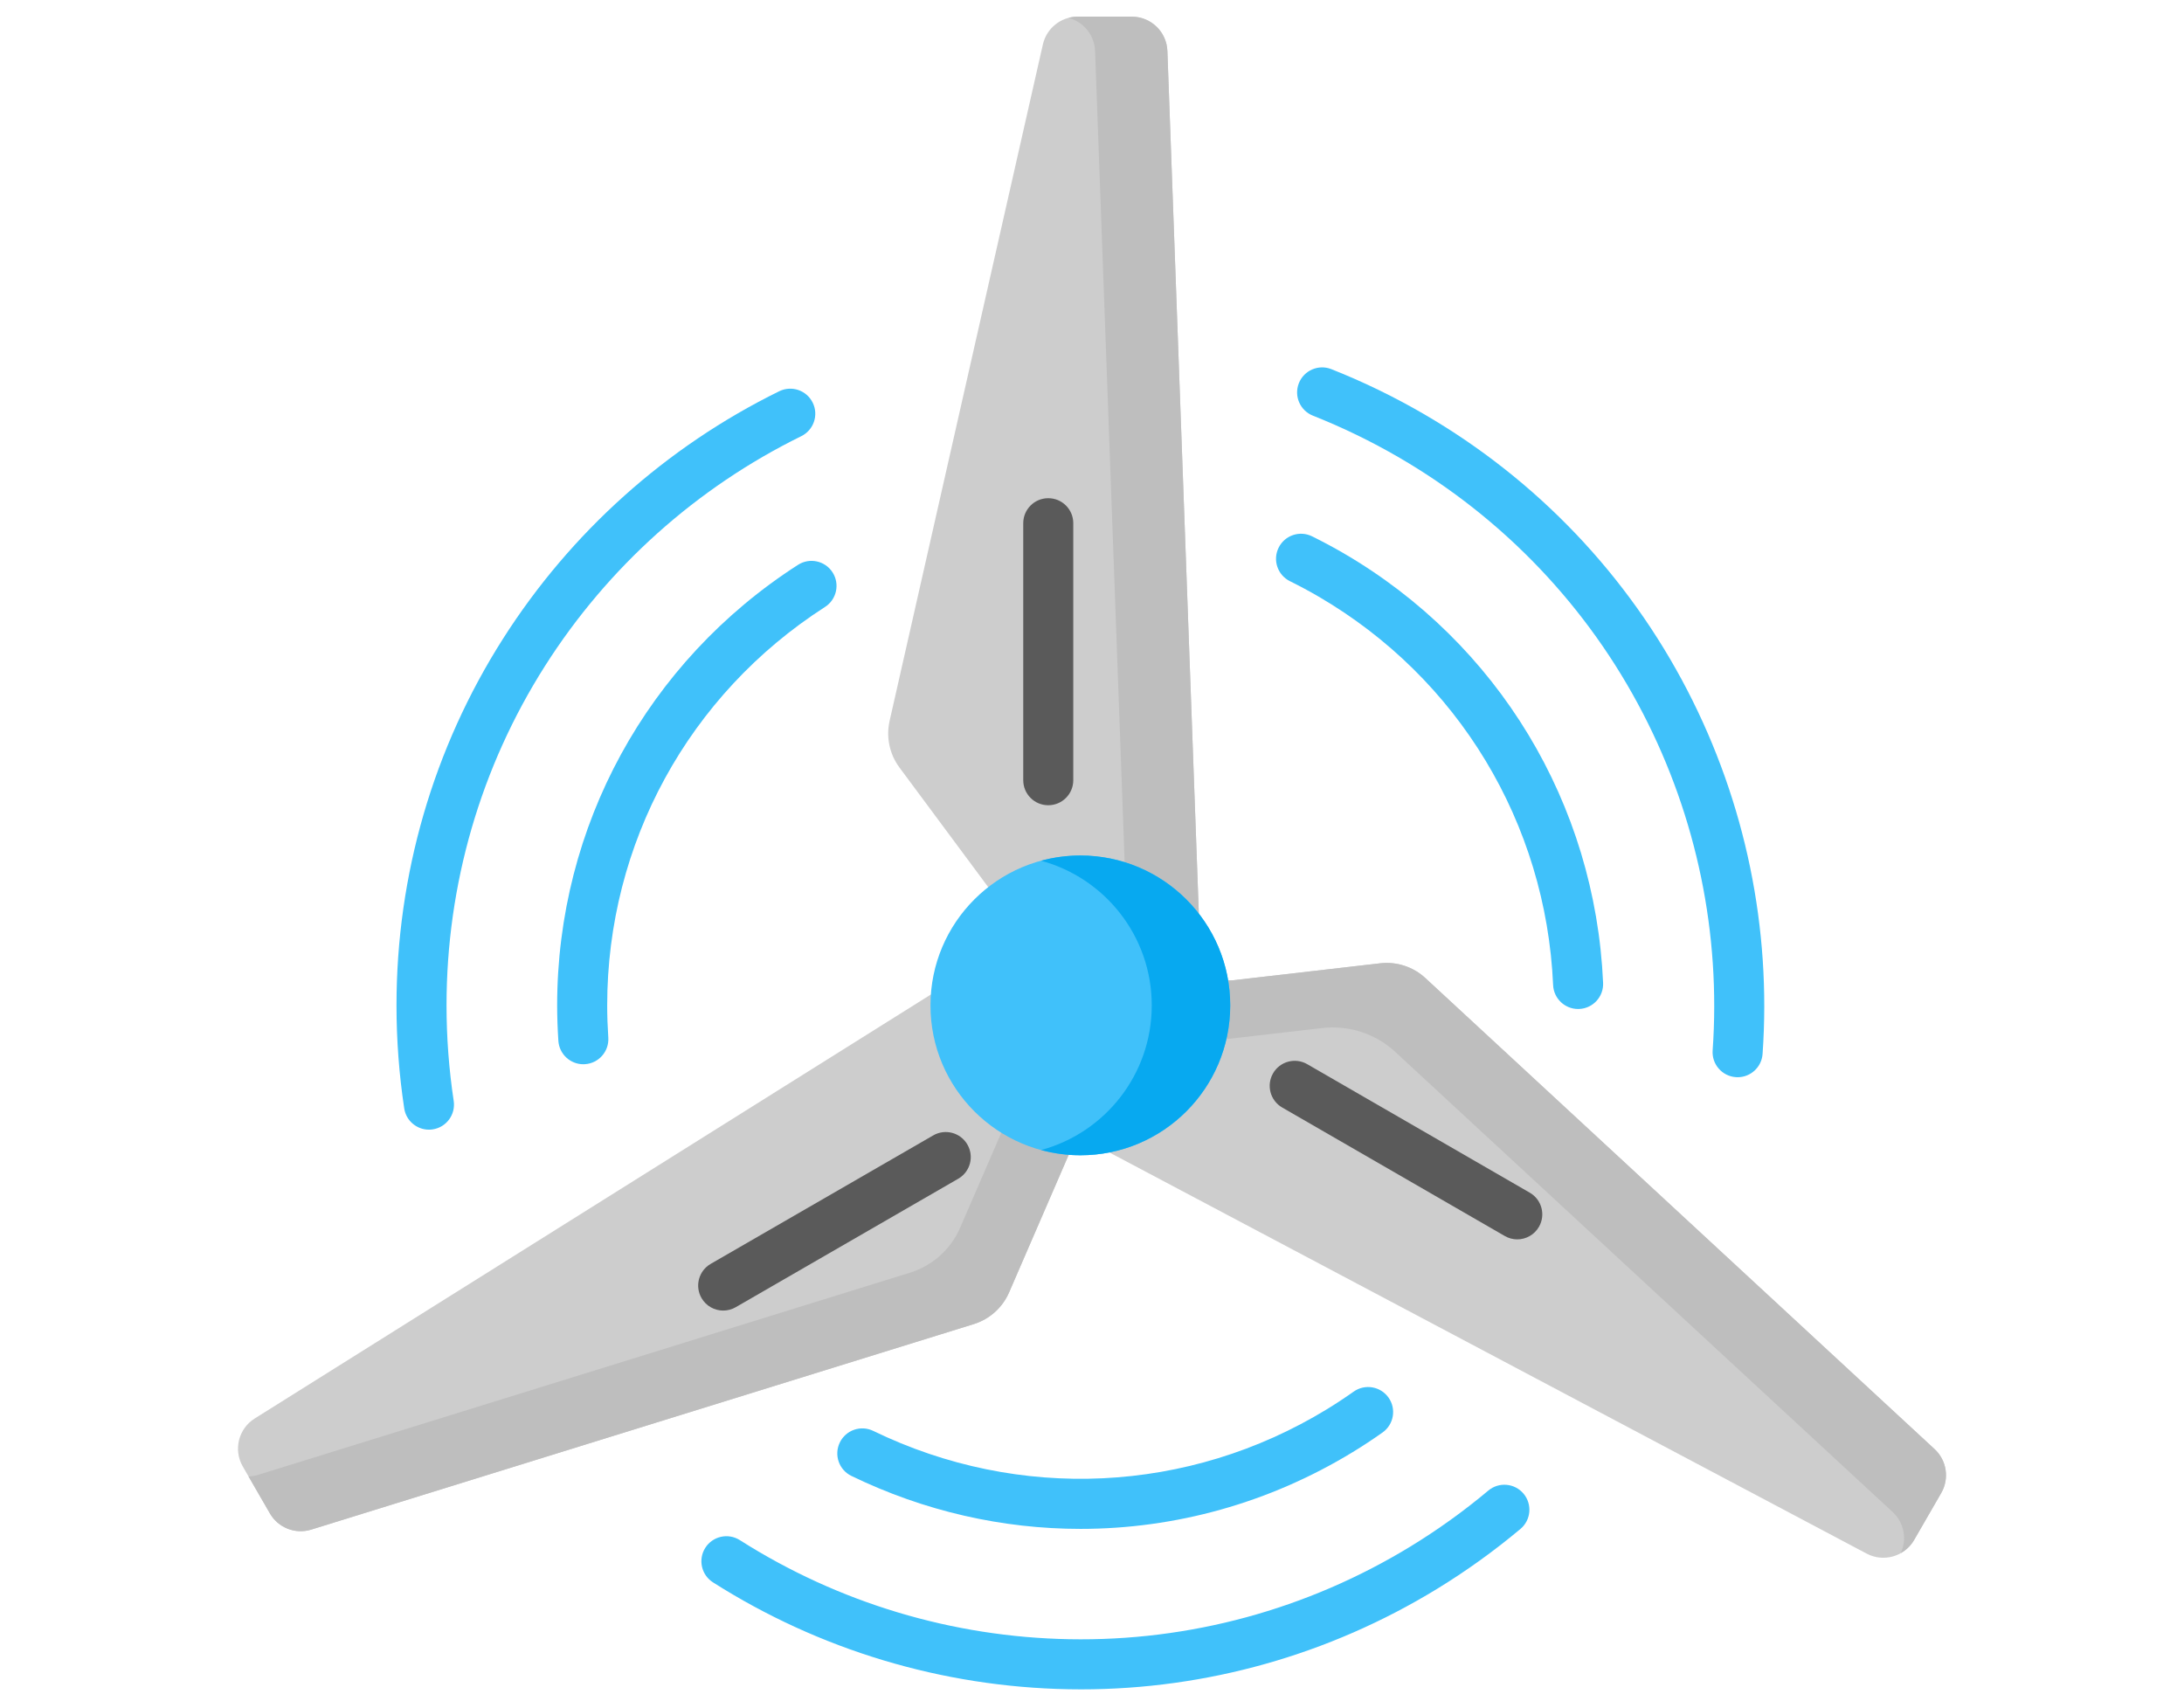 <svg width="156" height="122" viewBox="0 0 156 122" fill="none" xmlns="http://www.w3.org/2000/svg">
<g clip-path="url(#clip0)">
<path d="M70.621 63.408L64.245 54.817C63.537 53.863 63.281 52.648 63.543 51.489L74.492 3.172C74.755 2.014 75.785 1.191 76.972 1.191H80.843C82.212 1.191 83.334 2.275 83.385 3.642L85.752 68.589H73.335L70.621 63.408Z" fill="#CDCDCD"/>
<path d="M83.385 3.642C83.335 2.274 82.212 1.191 80.844 1.191H76.973C76.749 1.191 76.53 1.221 76.321 1.276C77.382 1.553 78.178 2.496 78.22 3.642L80.588 68.589H85.752L83.385 3.642Z" fill="#BEBEBE"/>
<path d="M74.876 57.513C73.888 57.513 73.089 56.713 73.089 55.726V37.37C73.089 36.383 73.888 35.583 74.876 35.583C75.863 35.583 76.663 36.383 76.663 37.37V55.726C76.663 56.713 75.863 57.513 74.876 57.513Z" fill="#5A5A5A"/>
<path d="M76.334 82.485L72.081 92.303C71.609 93.393 70.685 94.222 69.549 94.574L22.232 109.251C21.098 109.603 19.871 109.122 19.277 108.093L17.341 104.741C16.657 103.556 17.034 102.042 18.192 101.315L73.254 66.791L79.462 77.545L76.334 82.485Z" fill="#CDCDCD"/>
<path d="M73.254 66.791L72.115 67.505L75.656 73.638L72.528 78.579L68.583 87.685C67.916 89.227 66.608 90.4 65.004 90.898L18.426 105.343C18.203 105.412 17.978 105.449 17.754 105.456L19.277 108.093C19.87 109.122 21.097 109.602 22.232 109.25L69.55 94.574C70.685 94.222 71.609 93.393 72.081 92.303L76.334 82.485L79.462 77.545L73.254 66.791Z" fill="#BEBEBE"/>
<path d="M51.658 93.606C51.04 93.606 50.44 93.286 50.109 92.713C49.615 91.858 49.908 90.766 50.763 90.271L66.66 81.094C67.514 80.6 68.607 80.893 69.1 81.748C69.595 82.603 69.302 83.695 68.447 84.189L52.55 93.367C52.269 93.529 51.962 93.606 51.658 93.606V93.606Z" fill="#5A5A5A"/>
<path d="M87.953 70.028L98.582 68.803C99.761 68.667 100.942 69.052 101.814 69.859L138.183 103.5C139.055 104.306 139.253 105.609 138.659 106.637L136.724 109.99C136.039 111.175 134.54 111.606 133.331 110.965L75.901 80.543L82.11 69.789L87.953 70.028Z" fill="#CDCDCD"/>
<path d="M138.184 103.5L101.815 69.859C100.943 69.052 99.762 68.667 98.581 68.803L87.954 70.028L82.11 69.789L79.507 74.299L84.958 74.522L94.454 73.427C96.353 73.207 98.252 73.828 99.656 75.126L135.188 107.992C136.005 108.748 136.23 109.94 135.766 110.933C136.152 110.716 136.487 110.399 136.723 109.99L138.658 106.638C139.253 105.609 139.056 104.307 138.184 103.5V103.5Z" fill="#BEBEBE"/>
<path d="M108.375 88.521C108.071 88.521 107.764 88.443 107.483 88.28L91.586 79.103C90.732 78.61 90.439 77.516 90.932 76.661C91.425 75.807 92.518 75.514 93.373 76.007L109.27 85.186C110.125 85.679 110.418 86.772 109.924 87.627C109.593 88.2 108.992 88.521 108.375 88.521V88.521Z" fill="#5A5A5A"/>
<path d="M30.638 80.685C29.769 80.685 29.006 80.051 28.873 79.165C28.506 76.743 28.321 74.268 28.321 71.809C28.321 62.503 30.949 53.452 35.92 45.636C40.758 38.029 47.583 31.912 55.659 27.944C56.547 27.51 57.617 27.874 58.051 28.761C58.487 29.647 58.121 30.717 57.235 31.153C49.749 34.83 43.42 40.502 38.936 47.554C34.33 54.797 31.895 63.184 31.895 71.808C31.895 74.089 32.068 76.384 32.407 78.631C32.554 79.608 31.883 80.518 30.907 80.665C30.817 80.679 30.726 80.685 30.638 80.685Z" fill="#40C1FA"/>
<path d="M41.666 76.013C40.733 76.013 39.948 75.288 39.884 74.345C39.827 73.48 39.797 72.626 39.797 71.809C39.797 59.024 46.228 47.261 57 40.343C57.83 39.81 58.936 40.05 59.469 40.881C60.002 41.711 59.761 42.817 58.931 43.35C49.188 49.607 43.371 60.246 43.371 71.809C43.371 72.547 43.398 73.32 43.45 74.106C43.516 75.09 42.772 75.942 41.787 76.008C41.747 76.011 41.706 76.013 41.666 76.013Z" fill="#40C1FA"/>
<path d="M124.117 76.939C124.075 76.939 124.032 76.938 123.989 76.934C123.004 76.865 122.263 76.011 122.332 75.026C122.919 66.706 121.199 58.384 117.359 50.962C113.415 43.337 107.389 37.016 99.935 32.678C97.963 31.531 95.891 30.525 93.781 29.689C92.863 29.326 92.413 28.288 92.776 27.37C93.14 26.452 94.178 26.003 95.096 26.366C97.373 27.267 99.606 28.352 101.732 29.589C109.775 34.269 116.277 41.092 120.533 49.319C124.675 57.325 126.53 66.302 125.898 75.278C125.831 76.219 125.047 76.939 124.117 76.939V76.939Z" fill="#40C1FA"/>
<path d="M112.721 72.066C111.77 72.066 110.979 71.317 110.937 70.357C110.429 58.79 104.158 48.412 94.163 42.598C93.526 42.226 92.845 41.861 92.139 41.511C91.254 41.073 90.892 40.001 91.331 39.117C91.768 38.232 92.841 37.87 93.725 38.309C94.503 38.694 95.255 39.098 95.961 39.508C107.012 45.938 113.945 57.412 114.507 70.201C114.551 71.187 113.787 72.022 112.8 72.064C112.774 72.065 112.747 72.066 112.721 72.066V72.066Z" fill="#40C1FA"/>
<path d="M77.215 120.661C76.913 120.661 76.613 120.658 76.312 120.652C67.299 120.485 58.522 117.845 50.928 113.018C50.095 112.489 49.85 111.384 50.378 110.551C50.908 109.718 52.013 109.472 52.846 110.002C59.885 114.477 68.022 116.924 76.378 117.079C84.957 117.239 93.388 114.947 100.751 110.454C102.698 109.265 104.567 107.923 106.307 106.464C107.063 105.83 108.19 105.928 108.825 106.684C109.459 107.441 109.36 108.568 108.604 109.202C106.727 110.776 104.711 112.224 102.612 113.505C94.927 118.194 86.163 120.661 77.215 120.661V120.661Z" fill="#40C1FA"/>
<path d="M77.184 109.199C71.612 109.199 66.021 107.944 60.813 105.415C59.925 104.984 59.556 103.915 59.987 103.028C60.417 102.14 61.487 101.769 62.374 102.2C72.79 107.257 84.902 106.681 94.772 100.658C95.402 100.274 96.048 99.848 96.691 99.394C97.498 98.825 98.612 99.017 99.182 99.823C99.752 100.629 99.559 101.744 98.753 102.314C98.045 102.814 97.332 103.283 96.633 103.709C90.656 107.357 83.934 109.199 77.184 109.199V109.199Z" fill="#40C1FA"/>
<path d="M87.873 71.809C87.873 77.722 83.08 82.514 77.168 82.514C71.255 82.514 66.462 77.722 66.462 71.809C66.462 65.897 71.255 61.103 77.168 61.103C83.08 61.103 87.873 65.897 87.873 71.809V71.809Z" fill="#40C1FA"/>
<path d="M77.168 61.103C76.197 61.103 75.259 61.234 74.365 61.477C78.918 62.709 82.268 66.867 82.268 71.809C82.268 76.751 78.918 80.909 74.365 82.141C75.259 82.383 76.197 82.514 77.168 82.514C83.08 82.514 87.873 77.721 87.873 71.809C87.873 65.897 83.08 61.103 77.168 61.103V61.103Z" fill="#07A9F0"/>
</g>
<defs>
<clipPath id="clip0">
<rect width="122" height="122" fill="white" transform="translate(17)"/>
</clipPath>
</defs>
</svg>
